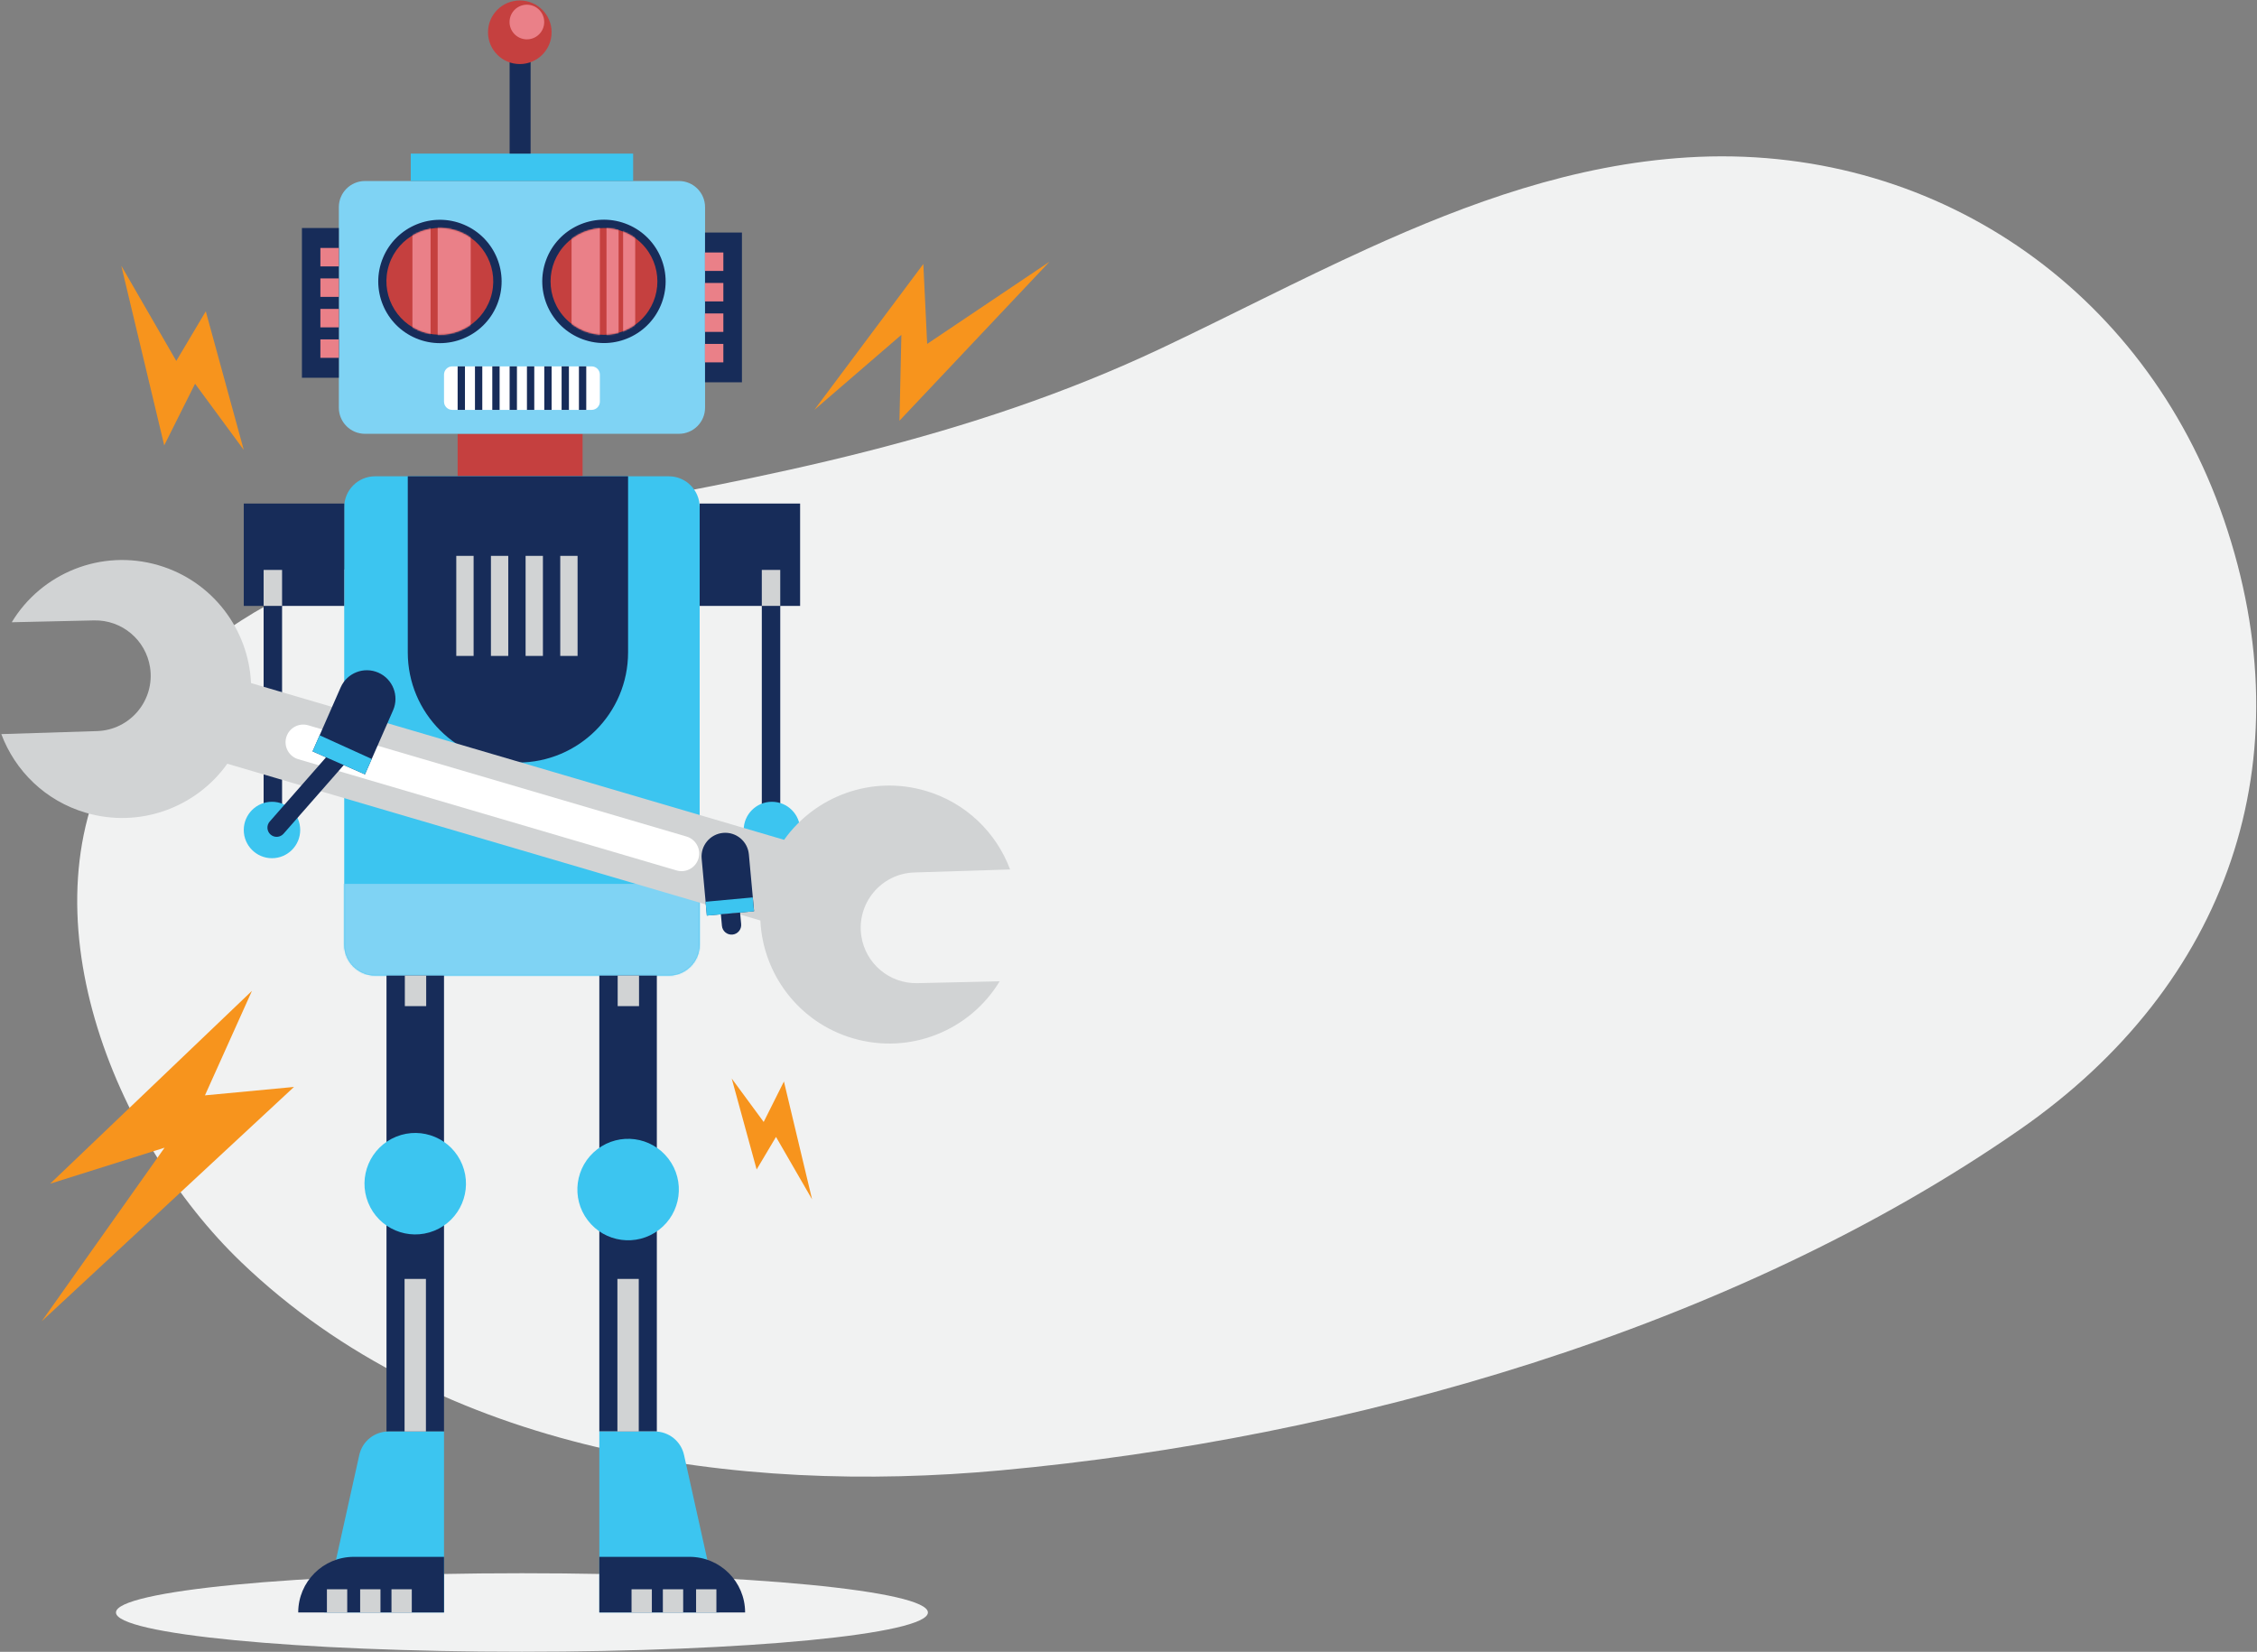 <?xml version="1.0" encoding="UTF-8"?> <svg xmlns="http://www.w3.org/2000/svg" width="1563" height="1144" viewBox="0 0 1563 1144" fill="none"><rect x="0" y="0" width="1563" height="1144" fill="#808080" stroke="none"/><path d="M361.451 1143.93C516.72 1143.93 642.591 1131.76 642.591 1116.75C642.591 1101.74 516.72 1089.57 361.451 1089.57C206.181 1089.57 80.311 1101.74 80.311 1116.75C80.311 1131.76 206.181 1143.93 361.451 1143.93Z" fill="#F1F2F2"></path><path d="M946.99 172.265C898.88 194.145 851.77 218.725 804.57 241.045C670.79 304.325 530.73 330.725 385.92 356.555C271.67 376.935 145.68 409.785 81.99 515.855C13.54 629.845 78.78 789.445 167.04 874.115C305 1006.47 509.82 1035.16 693.1 1018.31C933.31 996.225 1199.05 921.035 1398.82 782.245C1542.82 682.205 1597.42 526.705 1540 359.585C1485.04 199.625 1337.99 98.545 1168.55 109.025C1090.28 113.875 1017.56 140.155 946.98 172.255L946.99 172.265Z" fill="#F1F2F2"></path><path d="M403.45 300.438H316.92V329.867H403.45V300.438Z" fill="#C5403F"></path><path d="M470.17 125.367H252.74C242.75 125.367 234.65 133.466 234.65 143.457V282.347C234.65 292.338 242.75 300.437 252.74 300.437H470.17C480.161 300.437 488.26 292.338 488.26 282.347V143.457C488.26 133.466 480.161 125.367 470.17 125.367Z" fill="#7FD3F4"></path><path d="M344.06 211.423C353.166 189.664 342.909 164.642 321.15 155.535C299.391 146.429 274.369 156.686 265.262 178.445C256.156 200.204 266.413 225.226 288.172 234.333C309.931 243.439 334.953 233.182 344.06 211.423Z" fill="#172C59"></path><path d="M339.688 206.509C346.14 187.126 335.657 166.182 316.273 159.73C296.89 153.279 275.946 163.762 269.494 183.145C263.043 202.529 273.526 223.472 292.909 229.924C312.293 236.376 333.237 225.893 339.688 206.509Z" fill="#C5403F"></path><mask id="mask0_3937_1698" style="mask-type:luminance" maskUnits="userSpaceOnUse" x="267" y="157" width="75" height="75"><path d="M339.688 206.509C346.14 187.126 335.657 166.182 316.273 159.73C296.89 153.279 275.946 163.762 269.494 183.145C263.043 202.529 273.526 223.472 292.909 229.924C312.293 236.376 333.237 225.893 339.688 206.509Z" fill="white"></path></mask><g mask="url(#mask0_3937_1698)"><path d="M325.972 152.289H303.102V237.499H325.972V152.289Z" fill="#EA8088"></path><path d="M298.191 152.289H285.611V237.499H298.191V152.289Z" fill="#EA8088"></path></g><path d="M458.32 209.642C466.476 187.509 455.146 162.954 433.013 154.798C410.88 146.641 386.326 157.971 378.169 180.104C370.013 202.237 381.343 226.792 403.476 234.948C425.609 243.105 450.163 231.775 458.32 209.642Z" fill="#172C59"></path><path d="M444.417 221.054C458.862 206.609 458.862 183.188 444.417 168.743C429.971 154.297 406.551 154.297 392.105 168.743C377.66 183.188 377.66 206.609 392.105 221.054C406.551 235.5 429.971 235.5 444.417 221.054Z" fill="#C5403F"></path><mask id="mask1_3937_1698" style="mask-type:luminance" maskUnits="userSpaceOnUse" x="381" y="157" width="75" height="75"><path d="M444.417 221.054C458.862 206.609 458.862 183.188 444.417 168.743C429.971 154.297 406.551 154.297 392.105 168.743C377.66 183.188 377.66 206.609 392.105 221.054C406.551 235.5 429.971 235.5 444.417 221.054Z" fill="white"></path></mask><g mask="url(#mask1_3937_1698)"><path d="M415.421 152.219H395.811V243.809H415.421V152.219Z" fill="#EA8088"></path><path d="M428.38 153.141H420.01V244.731H428.38V153.141Z" fill="#EA8088"></path><path d="M439.88 153.219H431.51V244.809H439.88V153.219Z" fill="#EA8088"></path></g><path d="M409.69 253.734H313.211C310.046 253.734 307.48 256.3 307.48 259.464V278.144C307.48 281.309 310.046 283.874 313.211 283.874H409.69C412.855 283.874 415.42 281.309 415.42 278.144V259.464C415.42 256.3 412.855 253.734 409.69 253.734Z" fill="white"></path><path d="M321.99 253.734H316.92V283.874H321.99V253.734Z" fill="#172C59"></path><path d="M333.99 253.734H328.92V283.874H333.99V253.734Z" fill="#172C59"></path><path d="M345.99 253.734H340.92V283.874H345.99V253.734Z" fill="#172C59"></path><path d="M357.99 253.734H352.92V283.874H357.99V253.734Z" fill="#172C59"></path><path d="M369.99 253.734H364.92V283.874H369.99V253.734Z" fill="#172C59"></path><path d="M381.99 253.734H376.92V283.874H381.99V253.734Z" fill="#172C59"></path><path d="M393.99 253.734H388.92V283.874H393.99V253.734Z" fill="#172C59"></path><path d="M405.99 253.734H400.92V283.874H405.99V253.734Z" fill="#172C59"></path><path d="M438.451 106.375H284.461V125.365H438.451V106.375Z" fill="#3CC5F0"></path><path d="M234.64 157.906H209.09V261.626H234.64V157.906Z" fill="#172C59"></path><path d="M513.8 161.047H488.25V264.767H513.8V161.047Z" fill="#172C59"></path><path d="M463.151 329.867H259.751C247.943 329.867 238.371 339.439 238.371 351.247V654.267C238.371 666.075 247.943 675.647 259.751 675.647H463.151C474.959 675.647 484.531 666.075 484.531 654.267V351.247C484.531 339.439 474.959 329.867 463.151 329.867Z" fill="#3CC5F0"></path><mask id="mask2_3937_1698" style="mask-type:luminance" maskUnits="userSpaceOnUse" x="238" y="329" width="247" height="347"><path d="M463.151 329.867H259.751C247.943 329.867 238.371 339.439 238.371 351.247V654.267C238.371 666.075 247.943 675.647 259.751 675.647H463.151C474.959 675.647 484.531 666.075 484.531 654.267V351.247C484.531 339.439 474.959 329.867 463.151 329.867Z" fill="white"></path></mask><g mask="url(#mask2_3937_1698)"><path d="M497.942 612.137H224.582V701.687H497.942V612.137Z" fill="#7FD3F4"></path></g><path d="M282.401 329.867H434.951V451.837C434.951 493.937 400.771 528.117 358.671 528.117C316.571 528.117 282.391 493.937 282.391 451.837V329.867H282.401Z" fill="#172C59"></path><mask id="mask3_3937_1698" style="mask-type:luminance" maskUnits="userSpaceOnUse" x="282" y="329" width="153" height="200"><path d="M282.401 329.867H434.951V451.837C434.951 493.937 400.771 528.117 358.671 528.117C316.571 528.117 282.391 493.937 282.391 451.837V329.867H282.401Z" fill="white"></path></mask><g mask="url(#mask3_3937_1698)"><path d="M327.98 384.977H315.98V454.267H327.98V384.977Z" fill="#D1D3D4"></path><path d="M351.98 384.977H339.98V454.267H351.98V384.977Z" fill="#D1D3D4"></path><path d="M375.98 384.977H363.98V454.267H375.98V384.977Z" fill="#D1D3D4"></path><path d="M399.98 384.977H387.98V454.267H399.98V384.977Z" fill="#D1D3D4"></path></g><path d="M307.48 675.656H267.65V991.406H307.48V675.656Z" fill="#172C59"></path><path d="M454.869 675.656H415.039V991.406H454.869V675.656Z" fill="#172C59"></path><path d="M300.719 852.366C318.713 845.096 327.407 824.615 320.137 806.621C312.867 788.627 292.386 779.933 274.392 787.204C256.398 794.474 247.704 814.954 254.974 832.948C262.244 850.943 282.725 859.636 300.719 852.366Z" fill="#3CC5F0"></path><path d="M456.313 851.763C471.734 839.981 474.685 817.928 462.902 802.506C451.12 787.085 429.067 784.134 413.646 795.917C398.224 807.699 395.274 829.752 407.056 845.173C418.838 860.595 440.891 863.545 456.313 851.763Z" fill="#3CC5F0"></path><path d="M307.48 1116.75H224.58L248.82 1007.63C250.93 998.146 259.33 991.406 269.04 991.406H307.48V1116.76V1116.75Z" fill="#3CC5F0"></path><path d="M307.479 1116.74H206.52C206.52 1095.46 223.769 1078.21 245.049 1078.21H307.479V1116.74Z" fill="#172C59"></path><path d="M240.459 1100.68H226.389V1116.75H240.459V1100.68Z" fill="#D1D3D4"></path><path d="M263.48 1100.68H249.41V1116.75H263.48V1100.68Z" fill="#D1D3D4"></path><path d="M285.17 1100.68H271.1V1116.75H285.17V1100.68Z" fill="#D1D3D4"></path><path d="M415.039 1116.75H497.939L473.699 1007.63C471.589 998.146 463.189 991.406 453.479 991.406H415.039V1116.76V1116.75Z" fill="#3CC5F0"></path><path d="M415.039 1116.74H515.999C515.999 1095.46 498.749 1078.21 477.469 1078.21H415.039V1116.74Z" fill="#172C59"></path><path d="M482.049 1116.76H496.119V1100.69H482.049V1116.76Z" fill="#D1D3D4"></path><path d="M459.039 1116.76H473.109V1100.69H459.039V1116.76Z" fill="#D1D3D4"></path><path d="M437.35 1116.76H451.42V1100.69H437.35V1116.76Z" fill="#D1D3D4"></path><path d="M294.96 885.734H280.17V991.404H294.96V885.734Z" fill="#D1D3D4"></path><path d="M442.351 885.734H427.561V991.404H442.351V885.734Z" fill="#D1D3D4"></path><path d="M295.149 675.656H280.359V696.806H295.149V675.656Z" fill="#D1D3D4"></path><path d="M442.54 675.656H427.75V696.806H442.54V675.656Z" fill="#D1D3D4"></path><path d="M238.371 348.75H209.091H168.811V419.12V419.62H182.561V568.17L195.341 567.36V419.62H238.371V348.75Z" fill="#172C59"></path><path d="M195.34 394.711H182.57V419.621H195.34V394.711Z" fill="#D1D3D4"></path><path d="M188.351 594.361C199.142 594.361 207.891 585.613 207.891 574.821C207.891 564.03 199.142 555.281 188.351 555.281C177.559 555.281 168.811 564.03 168.811 574.821C168.811 585.613 177.559 594.361 188.351 594.361Z" fill="#3CC5F0"></path><path d="M484.529 348.75H513.799H554.089V419.12V419.62H540.339V568.17L527.559 567.36V419.62H484.529V348.75Z" fill="#172C59"></path><path d="M527.56 419.617H540.33V394.707H527.56V419.617Z" fill="#D1D3D4"></path><path d="M534.55 594.361C545.341 594.361 554.09 585.613 554.09 574.821C554.09 564.03 545.341 555.281 534.55 555.281C523.758 555.281 515.01 564.03 515.01 574.821C515.01 585.613 523.758 594.361 534.55 594.361Z" fill="#3CC5F0"></path><path d="M157.41 528.931L526.57 637.491C528.27 674.511 553.07 708.041 590.62 719.081C630.4 730.781 671.81 713.511 692.27 679.611L635.26 680.891C616.02 681.321 599.44 667.421 596.5 648.401C593 625.651 610.18 604.971 633.19 604.241L699.5 602.151C689.99 576.731 669.06 555.941 641.02 547.701C603.47 536.661 564.47 551.431 543 581.631L173.84 473.071C172.14 436.051 147.34 402.521 109.79 391.481C70.02 379.781 28.6 397.051 8.14 430.951L65.15 429.671C84.39 429.241 100.97 443.141 103.91 462.161C107.41 484.911 90.23 505.591 67.22 506.321L0.91 508.411C10.42 533.831 31.35 554.621 59.39 562.861C96.94 573.901 135.94 559.131 157.41 528.931Z" fill="#D1D3D4"></path><path d="M198.249 510.6C200.159 504.12 206.959 500.41 213.439 502.31L475.419 579.35C481.899 581.26 485.609 588.06 483.709 594.54C481.799 601.02 474.999 604.73 468.519 602.83L206.539 525.79C200.059 523.88 196.349 517.08 198.249 510.6Z" fill="white"></path><path d="M262.02 465.86C252 461.46 240.32 466.02 235.92 476.04L216.46 520.38L225.8 524.48L186.78 568.97C184.45 571.62 184.72 575.66 187.37 577.98C190.02 580.31 194.06 580.04 196.38 577.39L238.07 529.86L252.74 536.3L272.2 491.96C276.6 481.94 272.04 470.26 262.02 465.86Z" fill="#172C59"></path><path d="M216.459 520.378L252.739 536.308L257.419 525.628L221.349 509.238L216.459 520.378Z" fill="#3CC5F0"></path><path d="M522.22 631.078L489.52 634.088L485.9 594.678C485.07 585.648 491.72 577.658 500.75 576.828C509.78 575.998 517.77 582.648 518.6 591.678L522.22 631.088V631.078Z" fill="#172C59"></path><path d="M521.284 621.519L488.582 624.523L489.466 634.143L522.168 631.138L521.284 621.519Z" fill="#3CC5F0"></path><path d="M507.221 647.257C503.541 647.597 500.291 644.887 499.951 641.217L499.211 633.197L512.521 631.977L513.261 639.997C513.601 643.677 510.891 646.927 507.221 647.267V647.257Z" fill="#172C59"></path><path d="M367.45 30.438H352.92V106.378H367.45V30.438Z" fill="#172C59"></path><path d="M359.969 44.368C372.13 44.368 381.989 34.51 381.989 22.348C381.989 10.187 372.13 0.328 359.969 0.328C347.808 0.328 337.949 10.187 337.949 22.348C337.949 34.51 347.808 44.368 359.969 44.368Z" fill="#C5403F"></path><path d="M376.554 17.997C378.069 11.545 374.066 5.087 367.614 3.573C361.162 2.058 354.704 6.061 353.19 12.513C351.675 18.965 355.678 25.423 362.13 26.938C368.582 28.452 375.04 24.449 376.554 17.997Z" fill="#EA8088"></path><path d="M234.651 171.719H221.871V184.499H234.651V171.719Z" fill="#EA8088"></path><path d="M234.651 192.828H221.871V205.608H234.651V192.828Z" fill="#EA8088"></path><path d="M234.651 213.938H221.871V226.717H234.651V213.938Z" fill="#EA8088"></path><path d="M234.651 235.047H221.871V247.827H234.651V235.047Z" fill="#EA8088"></path><path d="M500.93 174.859H488.15V187.639H500.93V174.859Z" fill="#EA8088"></path><path d="M500.93 195.969H488.15V208.749H500.93V195.969Z" fill="#EA8088"></path><path d="M500.93 217.078H488.15V229.858H500.93V217.078Z" fill="#EA8088"></path><path d="M500.93 238.18H488.15V250.96H500.93V238.18Z" fill="#EA8088"></path><path d="M563.93 283.88L639.42 182.83L642.07 238.18L726.8 181.25L622.88 291.37L624.22 231.89L563.93 283.88Z" fill="#F7941D"></path><path d="M174.481 686.23L34.731 819.781L113.951 794.86L28.891 915.061L203.591 752.781L141.931 758.61L174.481 686.23Z" fill="#F7941D"></path><path d="M168.81 311.597L142.51 215.607L122.08 249.967L84 184.047L113.72 308.467L135.08 265.757L168.81 311.597Z" fill="#F7941D"></path><path d="M506.73 746.949L523.98 809.939L537.391 787.389L562.38 830.649L542.88 748.999L528.86 777.029L506.73 746.949Z" fill="#F7941D"></path></svg> 